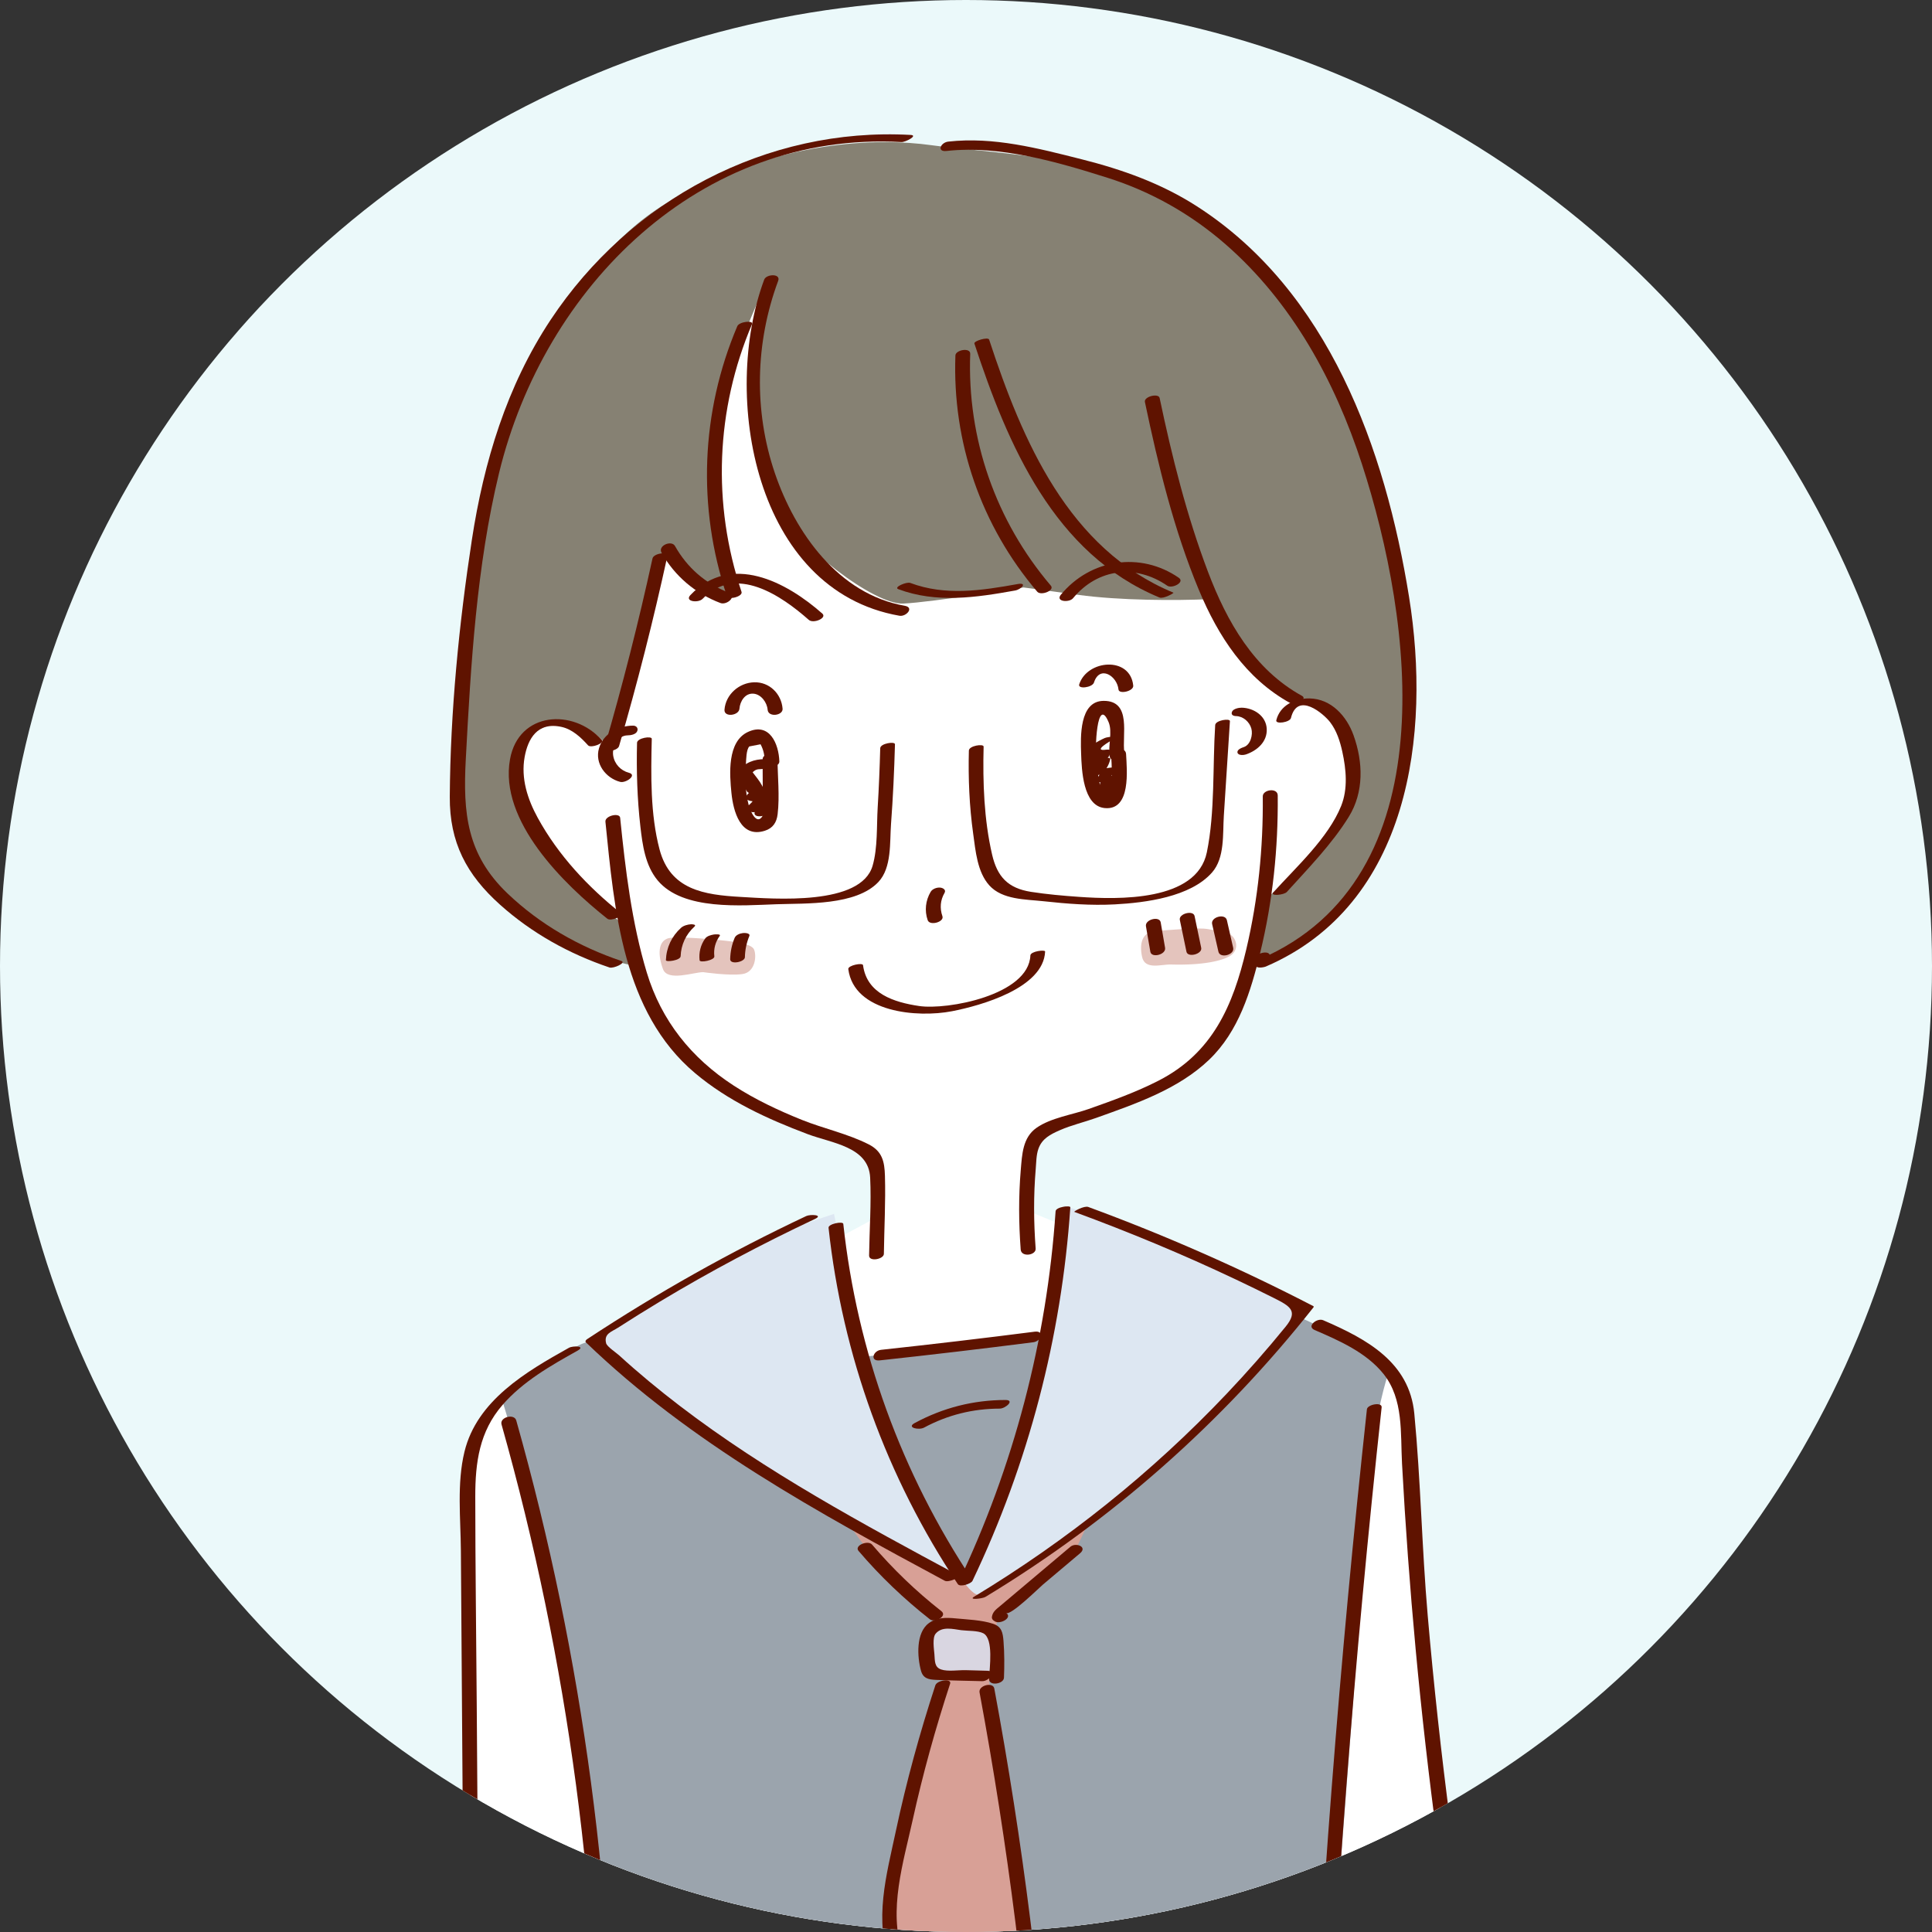 <?xml version="1.0" encoding="utf-8"?>
<!-- Generator: Adobe Illustrator 23.0.2, SVG Export Plug-In . SVG Version: 6.00 Build 0)  -->
<svg version="1.1" id="イラスト" xmlns="http://www.w3.org/2000/svg" xmlns:xlink="http://www.w3.org/1999/xlink" x="0px"
	 y="0px" width="380px" height="380px" viewBox="0 0 380 380" style="enable-background:new 0 0 380 380;" xml:space="preserve">
<rect x="0" y="0" width="380" height="380" fill="#333333" stroke="none"/>
<style type="text/css">
	.st0{clip-path:url(#SVGID_2_);}
	.st1{fill:#FFFFFF;}
	.st2{fill:#868173;}
	.st3{fill:#E4C4BD;}
	.st4{fill:#9BA4AD;}
	.st5{fill:#DDE7F2;}
	.st6{fill:#9F7470;}
	.st7{fill:#D8A096;}
	.st8{fill:#D9D6E1;}
	.st9{fill:#5F1300;}
</style>
<g>
	<defs>
		<circle id="SVGID_1_" cx="190" cy="190" r="190"/>
	</defs>
	<use xlink:href="#SVGID_1_"  style="overflow:visible;fill:#EBF9FA;"/>
	<clipPath id="SVGID_2_">
		<use xlink:href="#SVGID_1_"  style="overflow:visible;"/>
	</clipPath>
	<g class="st0">
		<g>
			<path class="st1" d="M119.445,423.332c-3.07-0.225-24.683,5.986-26.67-6.435s0.248-59.125-0.248-67.571
				c-0.497-8.446-0.994-57.137,0.248-61.857c1.242-4.72,3.478-11.179,6.956-13.663s48.939-21.613,48.939-21.613l23.6-12.67
				c0,0,1.987-11.179-0.248-12.421c-2.236-1.242-9.688-4.968-10.682-4.968c-0.994,0-19.377-5.962-25.836-13.663
				c-6.459-7.701-9.192-15.651-10.185-19.377s-7.204-6.459-7.204-6.459l-13.166-9.44l-8.446-14.409l-0.994-19.377
				c0,0,26.333-52.914,26.333-54.156s22.358-42.232,24.097-42.48c1.739-0.248,71.546-2.236,73.285-3.229
				c1.739-0.994,24.594,24.842,24.594,24.842l19.874,34.531l7.701,43.722c0,0-0.248,21.613-0.745,22.855
				c-0.497,1.242-12.173,13.912-12.173,13.912l-10.682,4.472c0,0-4.968,14.657-7.453,19.129s-6.956,6.707-10.682,9.44
				c-3.726,2.733-16.396,6.956-20.371,8.695s-6.956,3.229-6.707,6.211c0.248,2.981-0.745,10.682-0.745,10.682l10.931,4.472
				c0,0,44.219,17.39,49.933,19.625c5.714,2.236,12.918,8.198,14.16,18.632c1.242,10.434,3.229,56.64,4.72,64.59
				c1.491,7.95,7.95,52.666,8.695,54.901c0.745,2.236,1.242,13.415-2.484,16.147c-3.726,2.733-13.912,6.211-20.619,7.204
				c-6.707,0.994-14.409,1.491-14.409,1.491l-76.266,4.472L119.445,423.332z"/>
			<path class="st2" d="M150.322,56.207c-6.913,16.995-14.691,30.533-6.625,59.339c-2.016,2.016-4.609,1.152-5.473,0
				s-7.489-7.489-7.489-7.489s-4.897,20.164-5.761,23.908c-0.864,3.745-5.473,14.691-5.473,14.691s-4.033-4.897-8.353-4.609
				c-4.321,0.288-12.674,3.745-10.082,11.234c2.592,7.489,15.267,24.196,20.452,27.653c2.016,2.881,3.169,5.761,3.169,5.761
				l0.864,3.457c0,0-29.093-5.473-34.278-23.332s2.592-63.947,4.609-73.165c2.016-9.218,14.691-42.056,36.006-54.154
				s40.903-12.386,51.273-10.946s33.99,2.304,48.393,10.082c14.403,7.777,32.838,31.398,38.311,53.866
				c5.473,22.468,9.506,41.767,6.625,55.882c-2.881,14.115-10.37,27.941-15.843,33.414c-5.473,5.473-14.403,7.777-14.403,7.777
				l2.881-12.962c0,0,15.267-11.81,16.707-20.164c1.44-8.354-3.745-19.588-9.218-18.723c-6.913-3.457-16.419-12.962-18.723-19.876
				c-6.625,0.288-17.571,0.288-25.925-0.864s-10.658-1.44-10.658-1.44s-17.859,2.881-23.62,3.169
				c-5.761,0.288-21.028-11.522-24.196-18.435C150.322,93.366,143.985,72.914,150.322,56.207z"/>
			<path class="st3" d="M138.312,191.21c-1.881,0-6.958,1.881-7.898-0.564s-1.316-6.018,1.693-6.206
				c3.009-0.188,8.651,0.376,10.343,0.564c1.693,0.188,5.266,0.564,5.83,1.693c0.564,1.128,0.376,4.513-2.257,4.89
				S138.312,191.21,138.312,191.21z"/>
			<path class="st3" d="M230.273,189.706c-1.88-0.055-5.078,1.128-5.642-1.504s0-4.89,2.633-5.078
				c2.633-0.188,8.463-0.752,10.343-0.376c1.881,0.376,3.949,0.376,4.89,1.504c0.94,1.128,0.94,2.821-0.564,3.761
				S236.667,189.894,230.273,189.706z"/>
			<path class="st4" d="M119.445,423.332c0-9.811-1.962-58.867-4.317-70.641c-2.355-11.773-13.343-67.109-14.128-69.856
				c-0.785-2.747-2.355-7.849-2.355-7.849s13.736-10.596,16.875-10.989c9.419,7.457,30.611,25.509,38.46,28.256
				c7.849,2.747,15.698,9.419,15.698,9.419l19.622,8.241l4.317,0.392c0,0,27.471-16.483,32.181-20.407
				c4.709-3.924,29.434-31.004,29.434-31.004s9.419,4.317,11.773,5.887s5.887,5.887,5.887,5.887s-2.355,7.064-3.14,16.875
				c-0.785,9.811-10.204,133.433-10.596,138.142c-12.951,5.887-46.701,8.241-54.943,7.849c-8.241-0.392-45.132-0.785-57.298-3.14
				C134.75,428.042,119.445,423.332,119.445,423.332z"/>
			<path class="st4" d="M168.941,266.933l40.956-4.096c0,0-10.425,34.254-10.798,35.371c-0.372,1.117-9.799,11.706-9.799,11.706
				l-12.168-11.706L168.941,266.933z"/>
			<path class="st5" d="M116.323,263.436c2.468-2.468,30.025-17.48,32.287-18.92s15.424-5.758,15.424-5.758
				s6.375,30.436,7.403,34.138c1.028,3.702,13.516,33.525,17.863,37.019c5.375-8.845,13.601-32.495,14.63-37.842
				c1.028-5.347,5.347-34.961,5.347-34.961s17.275,5.758,22.416,8.226c5.141,2.468,24.061,11.722,24.884,12.339
				c-13.162,16.452-26.118,28.586-29.819,32.287s-34.344,24.267-34.344,24.267l-5.758-3.907c0,0-33.11-19.537-41.953-24.678
				C135.86,280.505,116.323,263.436,116.323,263.436z"/>
			<path class="st6" d="M176.54,385.434c0,4.054,3.531,23.67,3.662,24.847c0.131,1.177,2.746,11.508,3.792,12.031
				c1.046,0.523,1.7,0.785,2.485,0c0.785-0.785,5.623-8.892,5.362-10.854c-0.262-1.962,0.392-12.685-2.223-17.785
				c-2.615-5.1-5.492-11.77-7.846-11.116S176.54,385.434,176.54,385.434z"/>
			<path class="st7" d="M166.847,299.501c2.142,3.625,9.227,12.193,11.039,13.511c1.812,1.318,6.096,5.108,6.096,5.108
				s1.977,9.886,1.648,12.522c-0.33,2.636-8.403,28.998-9.062,32.788s-2.966,14.499-1.648,18.124
				c1.318,3.625,5.931,16.476,9.227,20.925s16.147,19.113,17.794,19.772c1.648,0.659,2.966,0.989,2.966,0.989
				s-0.494-27.021-1.648-34.765c-1.153-7.744-5.272-36.578-5.931-40.697c-0.659-4.119-2.801-17.135-2.801-17.135l1.648-12.357
				l12.687-10.874l2.801-2.801l2.471-5.272c0,0-19.607,13.675-21.09,14.334c-1.483,0.659-3.79-2.966-3.79-2.966l-10.874-4.778
				L166.847,299.501z"/>
			<path class="st8" d="M184.041,329.319c-0.897-0.449-1.974-2.333-1.884-3.948c0.09-1.615-0.179-4.756,1.346-5.384
				s2.692-0.987,4.486-0.897s6.999,0.449,7.537,1.884s0.718,4.217,0.808,5.653c0.09,1.436,1.256,1.974-0.179,2.602
				c-1.436,0.628-4.486,0.538-4.935,0.538S184.041,329.319,184.041,329.319z"/>
		</g>
		<g>
			<g>
				<path class="st9" d="M125.297,146.098c-0.133,5.491,0.03,10.975,0.654,16.434c0.418,3.657,0.958,7.701,3.406,10.635
					c4.984,5.973,16.511,4.923,23.389,4.684c5.79-0.201,15.624,0.272,20.013-4.365c2.674-2.826,2.224-7.818,2.495-11.429
					c0.391-5.216,0.632-10.439,0.774-15.667c0.017-0.614-2.872-0.183-2.898,0.776c-0.105,3.88-0.26,7.758-0.498,11.632
					c-0.222,3.617,0.024,7.934-0.998,11.472c-2.289,7.923-19.336,6.521-25.963,6.143c-7.212-0.411-13.839-1.396-15.944-9.335
					c-1.832-6.907-1.703-14.673-1.531-21.757C128.21,144.705,125.32,145.139,125.297,146.098L125.297,146.098z"/>
			</g>
			<g>
				<path class="st9" d="M190.565,147.628c-0.137,5.478,0.09,10.938,0.849,16.368c0.47,3.362,0.796,7.523,3.183,10.161
					c2.559,2.827,7.125,2.718,10.618,3.101c4.666,0.511,9.374,0.875,14.07,0.621c5.986-0.324,14.873-1.44,19.12-6.288
					c2.515-2.871,2.076-7.56,2.307-11.139c0.4-6.205,0.799-12.411,1.199-18.616c0.038-0.583-2.835-0.193-2.898,0.776
					c-0.521,8.084-0.011,17.103-1.641,25.026c-1.999,9.712-17.431,9.304-25.151,8.762c-3.141-0.221-6.322-0.498-9.433-0.984
					c-4.54-0.709-6.65-2.982-7.656-7.337c-1.591-6.883-1.844-14.197-1.668-21.228C193.479,146.236,190.589,146.67,190.565,147.628
					L190.565,147.628z"/>
			</g>
			<g>
				<path class="st9" d="M243.109,140.845c1.403,0.031,2.654,1.125,3.02,2.466c0.326,1.194-0.149,3.173-1.471,3.624
					c-0.417,0.142-1.42,0.496-1.254,1.117c0.156,0.581,1.255,0.474,1.644,0.341c2.219-0.756,4.246-2.504,4.101-5.064
					c-0.144-2.546-2.561-4.083-4.915-4.135c-0.554-0.012-1.665,0.199-1.912,0.793C242.074,140.581,242.532,140.832,243.109,140.845
					L243.109,140.845z"/>
			</g>
			<g>
				<path class="st9" d="M124.5,142.723c-2.877,0.025-5.817,1.52-6.682,4.449c-0.884,2.993,1.316,5.875,4.162,6.613
					c1.109,0.288,3.424-1.35,1.716-1.793c-1.608-0.417-2.842-1.727-3.094-3.394c-0.259-1.709,0.904-3.947,2.843-3.964
					c0.609-0.005,1.643-0.17,1.898-0.847C125.567,143.19,125.144,142.718,124.5,142.723L124.5,142.723z"/>
			</g>
			<g>
				<path class="st9" d="M221.152,148.003c-0.534-3.306,1.56-10.21-4.116-10.151c-4.772,0.05-4.506,7.138-4.394,10.381
					c0.108,3.119,0.343,10.295,4.641,10.705c5.23,0.5,4.356-7.579,4.201-10.636c-0.08-1.573-3.013-1.175-2.944,0.191
					c0.049,0.955,0.669,7.847-1.188,7.587c-1.539-0.215-1.788-8.633-1.783-9.3c0.009-1.263,0.097-2.52,0.284-3.77
					c0.349-2.336,1.072-3.637,2.19-0.985c0.821,1.948-0.133,4.629,0.211,6.753C218.481,150.186,221.385,149.45,221.152,148.003
					L221.152,148.003z"/>
			</g>
			<g>
				<path class="st9" d="M153.287,149.77c-0.107-3.454-1.923-7.769-6.166-5.81c-4.129,1.906-3.624,8.356-3.256,12.016
					c0.361,3.587,1.777,8.933,6.557,7.426c1.596-0.503,2.332-1.636,2.525-3.238c0.432-3.589-0.011-7.504-0.026-11.12
					c-0.006-1.42-2.928-0.919-2.923,0.267c0.011,2.663,0.022,5.327,0.033,7.99c0.003,0.821,0.363,2.475-0.007,3.129
					c-1.196,2.11-2.485-1.003-2.776-2.124c-0.669-2.579-0.744-5.407-0.54-8.05c0.069-0.892,0.055-2.791,0.674-3.443
					c0.736-0.141,1.473-0.282,2.209-0.424c0.612,1.137,0.869,2.353,0.772,3.648C150.408,151.461,153.324,150.947,153.287,149.77
					L153.287,149.77z"/>
			</g>
			<g>
				<path class="st9" d="M217.29,145.162c-1.508,0.678-2.808,1.517-3.996,2.673c-0.065,0.063-0.254,0.269-0.064,0.347
					c1.041,0.427,1.932,0.508,3.049,0.354c-0.27-0.051-0.54-0.102-0.81-0.153c-0.059,0.341-0.117,0.681-0.176,1.022
					c-0.769,0.281-1.413,0.897-0.15,0.823c0.388-0.023,0.776-0.045,1.164-0.068c-0.262-0.091-0.525-0.182-0.787-0.273
					c-0.239,0.995-0.59,1.737-1.311,2.493c-0.669,0.702,2.125,0.028,2.405-0.125c0.244-0.069,0.487-0.138,0.731-0.207
					c-0.262-0.091-0.525-0.182-0.787-0.273c-0.322,0.721-0.613,1.187-1.199,1.762c-0.674,0.661,1.603,0.219,1.794,0.149
					c0.041-0.001,0.082-0.001,0.122-0.002c-0.27-0.051-0.54-0.102-0.81-0.153c-0.114,1.033-0.36,1.539-0.949,2.313
					c-0.303,0.398,1.143,0.221,1.144,0.22c0.336-0.054,0.671-0.108,1.007-0.162c-0.389-0.033-0.778-0.067-1.167-0.1
					c0.042,0.134,0.084,0.269,0.125,0.403c-0.594,0.321-0.24,0.444,0.151,0.565c0.553,0.171,1.57-0.291,2.049-0.549
					c0.516-0.279,0.922-0.6,0.572-1.196c-0.182-0.31-0.909-0.142-1.167-0.1c-0.336,0.054-0.671,0.108-1.007,0.162
					c0.381,0.074,0.762,0.147,1.144,0.22c0.622-0.818,0.886-1.557,0.995-2.553c0.026-0.236-0.739-0.157-0.81-0.153
					c-0.867,0.049-1.565,0.218-2.377,0.52c0.598,0.05,1.196,0.099,1.794,0.149c0.627-0.615,1.079-1.224,1.44-2.031
					c0.162-0.362-0.66-0.283-0.787-0.273c-1.517,0.126-2.877,0.546-4.209,1.273c0.802-0.042,1.604-0.084,2.405-0.125
					c0.791-0.83,1.279-1.628,1.552-2.762c0.09-0.374-0.59-0.284-0.787-0.273c-0.388,0.023-0.776,0.045-1.164,0.068
					c-0.05,0.274-0.1,0.549-0.15,0.823c1.206-0.442,2.149-0.949,2.096-2.362c-0.009-0.241-0.709-0.167-0.81-0.153
					c-2.859,0.395,0.976-1.812,1.381-1.994C220.666,144.683,217.941,144.869,217.29,145.162L217.29,145.162z"/>
			</g>
			<g>
				<path class="st9" d="M150.451,149.316c-2.078-0.015-3.997,0.67-5.255,2.397c-0.237,0.325-0.377,0.619-0.134,0.99
					c0.431,0.657,0.862,1.314,1.292,1.972c0.443,0.676,0.595,1.572,1.479,1.222c0.583-0.006,1.166-0.012,1.749-0.018
					c-0.08-0.038-0.161-0.076-0.241-0.114c-0.169,0.525-0.337,1.05-0.506,1.575c0.315-0.074,0.63-0.148,0.945-0.221
					c-0.285-0.371-0.57-0.741-0.855-1.112c-0.361,0.964-0.855,1.683-1.627,2.356c0.799,0.248,1.597,0.496,2.396,0.744
					c0.025,0.001,0.05,0.003,0.075,0.004c-0.314-0.285-0.628-0.569-0.943-0.854c-0.133,0.496-0.266,0.992-0.399,1.489
					c-0.345,1.286,2.607,0.922,2.925-0.263c0.133-0.496,0.266-0.992,0.399-1.489c0.146-0.545-0.555-0.797-0.943-0.854
					c-1.37-0.201-2.557,0.239-3.51,1.223c-0.489,0.504-0.219,1.048,0.347,1.293c0.683,0.296,1.544-0.109,2.049-0.549
					c0.92-0.801,1.553-1.705,1.981-2.847c0.228-0.608-0.199-1.101-0.855-1.112c-1.179-0.019-2.147,0.151-3.227,0.635
					c-0.47,0.21-1.375,1.166-0.506,1.575c0.999,0.471,2.732,0.328,3.181-0.919c0.532-1.478-1.802-3.843-2.541-4.971
					c-0.045,0.33-0.089,0.66-0.134,0.99c0.459-0.63,0.932-1.177,1.82-1.17c0.62,0.004,1.641-0.173,1.894-0.859
					C151.53,149.821,151.105,149.321,150.451,149.316L150.451,149.316z"/>
			</g>
			<g>
				<path class="st9" d="M215.169,134.245c1.121-3.493,4.553-1.322,4.826,1.38c0.098,0.975,3.01,0.341,2.898-0.776
					c-0.589-5.838-9.067-5.099-10.623-0.248C211.942,135.617,214.85,135.239,215.169,134.245L215.169,134.245z"/>
			</g>
			<g>
				<path class="st9" d="M145.439,139.393c0.113-1.444,1.092-3.085,2.752-2.956c1.52,0.118,2.681,1.741,2.79,3.154
					c0.121,1.567,3.047,1.158,2.943-0.193c-0.225-2.917-2.569-5.286-5.596-5.199c-2.97,0.085-5.598,2.403-5.831,5.388
					C142.375,141.136,145.331,140.772,145.439,139.393L145.439,139.393z"/>
			</g>
			<g>
				<path class="st9" d="M183.042,175.423c-0.994,1.703-1.225,3.693-0.578,5.563c0.406,1.172,3.291,0.358,2.898-0.776
					c-0.542-1.567-0.424-3.145,0.416-4.585c0.357-0.612-0.314-0.989-0.837-1.043C184.279,174.513,183.393,174.822,183.042,175.423
					L183.042,175.423z"/>
			</g>
			<g>
				<path class="st9" d="M166.849,190.613c1.136,8.56,13.609,9.599,20.384,8.285c5.779-1.121,18.022-4.578,18.328-11.747
					c0.017-0.404-2.862-0.06-2.898,0.776c-0.333,7.812-16.363,10.768-21.887,9.943c-4.941-0.738-10.283-2.416-11.029-8.033
					C169.674,189.293,166.751,189.877,166.849,190.613L166.849,190.613z"/>
			</g>
			<g>
				<path class="st9" d="M211.047,117.669c4.85-5.869,12.328-6.755,18.54-2.469c0.937,0.646,3.544-0.678,2.263-1.562
					c-7.537-5.201-17.378-3.699-23.187,3.33C207.525,118.346,210.297,118.577,211.047,117.669L211.047,117.669z"/>
			</g>
			<g>
				<path class="st9" d="M138.195,117.783c6.497-6.807,15.469-0.64,20.884,4.139c0.91,0.803,3.641-0.373,2.664-1.235
					c-7.117-6.282-17.976-11.996-25.943-3.649C134.567,118.331,137.364,118.654,138.195,117.783L138.195,117.783z"/>
			</g>
			<g>
				<path class="st9" d="M187.918,69.909c-0.631,17.035,5.044,33.489,16.095,46.471c0.719,0.844,3.496-0.224,2.677-1.185
					c-10.842-12.737-16.481-28.879-15.861-45.598C190.878,68.287,187.958,68.823,187.918,69.909L187.918,69.909z"/>
			</g>
			<g>
				<path class="st9" d="M191.652,67.573c6.551,19.945,15.674,41.372,36.405,49.952c0.764,0.316,2.92-0.879,2.739-0.954
					c-20.667-8.554-29.718-29.9-36.247-49.775C194.357,66.211,191.481,67.056,191.652,67.573L191.652,67.573z"/>
			</g>
			<g>
				<path class="st9" d="M225.188,79.064c2.623,12.489,5.711,25.208,10.635,37.017c3.778,9.06,9.181,17.387,17.969,22.214
					c0.846,0.465,3.506-0.759,2.301-1.422c-9.446-5.188-14.774-14.593-18.489-24.381c-4.193-11.047-7.094-22.657-9.519-34.205
					C227.872,77.269,224.963,77.993,225.188,79.064L225.188,79.064z"/>
			</g>
			<g>
				<path class="st9" d="M248.372,156.643c0.099,10.113-0.911,20.174-3.232,30.026c-2.62,11.121-6.626,20.422-17.245,25.871
					c-4.396,2.256-9.124,3.947-13.774,5.588c-3.215,1.135-7.423,1.717-10.255,3.704c-2.727,1.913-2.835,5.237-3.096,8.299
					c-0.443,5.215-0.399,10.425-0.013,15.641c0.116,1.561,3.042,1.148,2.942-0.196c-0.386-5.217-0.431-10.425,0.013-15.641
					c0.109-1.277,0.097-2.757,0.528-3.974c0.707-1.996,2.299-2.827,4.266-3.685c2.24-0.978,4.74-1.559,7.047-2.383
					c7.756-2.771,16.166-5.626,22.242-11.432c5.837-5.577,8.217-13.462,10.076-21.096c2.467-10.13,3.544-20.501,3.442-30.919
					C251.299,154.884,248.359,155.28,248.372,156.643L248.372,156.643z"/>
			</g>
			<g>
				<path class="st9" d="M119.079,161.621c1.769,17.371,3.365,37.437,17.618,49.441c6.498,5.473,14.245,9.028,22.139,12
					c4.783,1.801,12.018,2.461,12.314,8.559c0.246,5.068-0.141,10.252-0.211,15.326c-0.018,1.292,2.894,0.73,2.908-0.323
					c0.07-5.093,0.357-10.236,0.211-15.326c-0.081-2.849-0.531-4.853-3.178-6.207c-4.082-2.088-8.932-3.121-13.186-4.835
					c-4.633-1.868-9.178-4.008-13.376-6.731c-8.294-5.379-14.229-12.734-17.105-22.243c-2.965-9.801-4.203-20.282-5.237-30.436
					C121.869,159.784,118.959,160.436,119.079,161.621L119.079,161.621z"/>
			</g>
			<g>
				<path class="st9" d="M150.311,54.992c-8.48,22.804-1.932,61.125,26.596,66.117c1.333,0.233,2.976-1.622,1.042-1.96
					c-13.003-2.275-21.546-14.335-25.546-26.101c-4.173-12.276-3.853-25.689,0.655-37.811
					C153.614,53.745,150.721,53.889,150.311,54.992L150.311,54.992z"/>
			</g>
			<g>
				<path class="st9" d="M176.681,115.879c7.495,2.807,15.301,1.649,22.978,0.267c1.232-0.222,2.51-1.632,0.486-1.268
					c-7.086,1.276-14.18,2.371-21.111-0.225C178.314,114.384,175.69,115.509,176.681,115.879L176.681,115.879z"/>
			</g>
			<g>
				<path class="st9" d="M145.019,64.154c-7.172,16.904-7.9,35.628-2.067,53.038c0.314,0.937,3.195,0.112,2.898-0.776
					c-5.798-17.307-5.071-35.856,2.058-52.658C148.254,62.942,145.402,63.253,145.019,64.154L145.019,64.154z"/>
			</g>
			<g>
				<path class="st9" d="M130.119,108.709c2.582,4.592,6.644,8.027,11.564,9.893c1.322,0.502,3.383-1.398,1.645-2.057
					c-4.56-1.73-8.18-4.907-10.566-9.151C132.078,106.177,129.338,107.319,130.119,108.709L130.119,108.709z"/>
			</g>
			<g>
				<path class="st9" d="M128.339,109.839c-2.733,12.526-5.892,24.944-9.477,37.254c-0.306,1.052,2.608,0.655,2.901-0.352
					c3.585-12.309,6.744-24.728,9.477-37.254C131.482,108.377,128.561,108.824,128.339,109.839L128.339,109.839z"/>
			</g>
			<g>
				<path class="st9" d="M253.912,141.226c1.308-5.325,6.49-0.752,7.682,0.785c1.305,1.683,1.976,3.795,2.423,5.841
					c0.763,3.487,1.123,7.299-0.231,10.669c-2.527,6.288-8.863,12.044-13.345,16.996c-0.717,0.793,2.113,0.529,2.661-0.077
					c4.216-4.659,8.869-9.416,12.185-14.78c3.005-4.861,2.839-10.745,0.936-16.047c-1.354-3.77-4.393-7.169-8.661-7.241
					c-2.885-0.048-5.814,1.378-6.529,4.29C250.824,142.515,253.702,142.08,253.912,141.226L253.912,141.226z"/>
			</g>
			<g>
				<path class="st9" d="M118.374,145.545c-5.626-6.27-16.357-5.581-18.057,3.779c-2.208,12.153,10.614,24.618,19.155,31.387
					c0.691,0.547,3.309-0.578,2.714-1.05c-6.526-5.173-12.383-11.444-16.408-18.785c-2.01-3.667-3.351-7.771-2.586-11.999
					c0.626-3.458,2.45-6.985,7.291-5.895c2.103,0.473,3.798,2.077,5.178,3.614C116.217,147.216,118.959,146.197,118.374,145.545
					L118.374,145.545z"/>
			</g>
			<g>
				<path class="st9" d="M186.178,29.693c10.408-1.162,21.797,2.152,31.691,5.285c8.592,2.72,16.41,7.164,23.2,13.086
					c13.052,11.382,21.517,26.923,26.812,43.228c9.983,30.74,16.982,81.407-20.104,97.384c0.684,0.108,1.368,0.216,2.053,0.324
					c-0.025-0.36-0.051-0.721-0.076-1.081c-0.078-1.109-2.985-0.466-2.898,0.776c0.025,0.36,0.051,0.721,0.076,1.081
					c0.059,0.831,1.684,0.483,2.053,0.324c28.305-12.194,32.497-45.696,28.161-72.673c-4.681-29.124-15.815-60.223-41.791-76.89
					c-6.964-4.468-14.582-7.184-22.568-9.199c-8.605-2.171-17.341-4.481-26.276-3.484C185.008,28.023,184.183,29.915,186.178,29.693
					L186.178,29.693z"/>
			</g>
			<g>
				<path class="st9" d="M179.12,26.54c-28.393-1.581-55.199,12.798-70.817,36.365c-8.631,13.024-13.143,27.936-15.494,43.278
					c-2.53,16.516-4.231,33.794-4.342,50.51c-0.06,8.998,3.283,15.332,9.879,21.243c6.25,5.601,13.597,9.679,21.528,12.356
					c0.772,0.261,3.39-0.926,2.339-1.281c-8.316-2.807-16.004-7.19-22.373-13.265c-8.044-7.672-8.788-15.834-8.227-26.368
					c0.996-18.704,2.119-38.059,6.539-56.312c8.876-36.656,39.499-67.331,79.149-65.123C178.074,27.988,180.649,26.626,179.12,26.54
					L179.12,26.54z"/>
			</g>
			<g>
				<path class="st9" d="M162.966,241.498c2.73,25.105,11.423,49.064,25.427,70.077c0.431,0.647,2.594-0.042,2.879-0.64
					c11.012-23.092,17.513-47.947,19.248-73.468c0.029-0.426-2.838-0.098-2.898,0.776c-1.73,25.434-8.238,50.188-19.21,73.195
					c0.96-0.213,1.919-0.427,2.879-0.64c-14.004-21.014-22.698-44.973-25.427-70.077
					C165.802,240.153,162.88,240.712,162.966,241.498L162.966,241.498z"/>
			</g>
			<g>
				<path class="st9" d="M173.032,267.57c10.081-1.091,20.15-2.28,30.208-3.567c1.585-0.203,2.244-2.33,0.269-2.077
					c-10.058,1.287-20.127,2.476-30.208,3.567C171.705,265.666,171.054,267.784,173.032,267.57L173.032,267.57z"/>
			</g>
			<g>
				<path class="st9" d="M197.747,275.361c-6.325,0.007-12.263,1.531-17.828,4.527c-1.713,0.922,0.831,1.442,1.812,0.914
					c4.641-2.499,9.635-3.738,14.903-3.744C197.759,277.057,199.698,275.359,197.747,275.361L197.747,275.361z"/>
			</g>
			<g>
				<path class="st9" d="M211.316,238.368c10.774,3.964,21.376,8.369,31.752,13.285c2.523,1.195,5.033,2.418,7.528,3.669
					c3.217,1.613,4.768,2.549,2.274,5.614c-3.694,4.539-7.56,8.936-11.586,13.184c-14.684,15.496-31.438,28.885-49.698,39.932
					c-1.19,0.72,1.689,0.366,2.21,0.051c24.78-14.991,46.612-34.263,64.566-56.989c0.049-0.094,0.029-0.169-0.06-0.225
					c-14.339-7.418-29.101-13.92-44.252-19.494C213.256,237.102,211.096,238.288,211.316,238.368L211.316,238.368z"/>
			</g>
			<g>
				<path class="st9" d="M158.578,239.183c-14.936,7.038-29.314,15.124-43.098,24.212c-0.2,0.132-0.462,0.414-0.228,0.64
					c20.531,19.788,45.643,33.474,70.565,46.877c0.789,0.424,3.24-0.762,2.715-1.044c-18.838-10.131-37.792-20.332-54.832-33.357
					c-4.119-3.149-8.121-6.457-11.951-9.954c-0.528-0.482-2.363-1.69-2.534-2.362c-0.478-1.883,1.065-2.235,2.335-3.053
					c2.718-1.75,5.461-3.461,8.231-5.128c9.885-5.949,20.081-11.347,30.516-16.264C162.034,238.931,159.37,238.809,158.578,239.183
					L158.578,239.183z"/>
			</g>
			<g>
				<path class="st9" d="M194.194,328.617c-1.425-0.039-2.85-0.079-4.275-0.118c-1.359-0.038-3.51,0.315-4.81-0.133
					c-1.343-0.463-1.216-1.674-1.326-3.03c-0.075-0.934-0.433-3.193,0.241-4.007c1.257-1.519,3.425-0.905,5.056-0.69
					c1.201,0.158,3.259,0.052,4.326,0.61c2.064,1.08,1.217,6.798,1.131,8.972c-0.058,1.469,2.881,1.026,2.931-0.239
					c0.095-2.39,0.097-4.786-0.089-7.172c-0.133-1.705-0.355-2.865-2.064-3.436c-2.232-0.745-5.047-0.832-7.383-1.059
					c-1.851-0.18-3.719-0.204-5.276,0.965c-2.528,1.899-2.256,6.593-1.514,9.315c0.418,1.534,1.487,1.75,2.948,1.817
					c3.025,0.138,6.059,0.167,9.085,0.251C194.538,330.703,196.149,328.671,194.194,328.617L194.194,328.617z"/>
			</g>
			<g>
				<path class="st9" d="M183.97,331.488c-3.076,9.397-5.695,18.929-7.754,28.601c-1.845,8.663-4.428,17.681-1.022,26.243
					c5.76,14.477,14.865,29.711,28.166,38.289c0.861,0.555,3.512-0.681,2.288-1.471c-7.126-4.596-12.627-10.875-17.181-17.968
					c-4.172-6.497-8.42-13.764-10.939-21.108c-2.852-8.316,0.163-17.83,1.988-26.123c1.993-9.054,4.479-17.98,7.362-26.79
					C187.231,330.078,184.311,330.445,183.97,331.488L183.97,331.488z"/>
			</g>
			<g>
				<path class="st9" d="M192.666,332.881c5.571,29.974,9.402,60.234,11.445,90.653c0.102,1.523,3.023,1.074,2.937-0.217
					c-2.056-30.608-5.879-61.051-11.484-91.212C195.314,330.759,192.409,331.498,192.666,332.881L192.666,332.881z"/>
			</g>
			<g>
				<path class="st9" d="M175.854,394.819c0.664,5.751,1.654,11.442,3.089,17.052c0.679,2.653,1.445,5.284,2.301,7.886
					c0.392,1.192,0.646,3.721,1.881,4.435c5.523,3.195,9.075-9.21,9.795-12.092c0.317-1.267-2.631-0.883-2.921,0.277
					c-0.424,1.699-2.045,9.621-5.273,8.333c-1.054-0.421-2.319-7.444-2.659-8.731c-1.555-5.895-2.617-11.884-3.316-17.937
					C178.616,392.859,175.707,393.542,175.854,394.819L175.854,394.819z"/>
			</g>
			<g>
				<path class="st9" d="M197.9,317.246c0.877,0.594,6.452-4.922,7.22-5.57c2.44-2.057,4.881-4.115,7.321-6.173
					c1.501-1.265-0.823-2.188-1.909-1.273c-3.158,2.663-6.316,5.325-9.474,7.988c-1.435,1.21-2.874,2.417-4.307,3.631
					c-0.784,0.665-1.51,1.135-1.658,2.188c-0.039,0.28,0.119,0.551,0.345,0.704c0.073,0.049,0.146,0.099,0.219,0.148
					C196.687,319.585,199.245,318.156,197.9,317.246L197.9,317.246z"/>
			</g>
			<g>
				<path class="st9" d="M168.865,305.048c4.226,4.95,8.916,9.434,14.036,13.451c0.946,0.742,3.52-0.614,2.25-1.611
					c-4.979-3.906-9.516-8.272-13.625-13.084C170.721,302.862,167.957,303.985,168.865,305.048L168.865,305.048z"/>
			</g>
			<g>
				<path class="st9" d="M258.572,261.597c4.828,2.083,10.169,4.419,13.545,8.638c3.978,4.971,3.32,11.662,3.644,17.663
					c0.657,12.17,1.547,24.327,2.676,36.462c2.361,25.395,5.785,50.678,10.184,75.799c0.23,1.312,3.136,0.581,2.898-0.776
					c-4.738-27.054-8.337-54.297-10.71-81.66c-1.145-13.204-1.372-26.512-2.633-39.692c-0.971-10.156-9.421-14.69-17.924-18.36
					C259.058,259.155,256.89,260.871,258.572,261.597L258.572,261.597z"/>
			</g>
			<g>
				<path class="st9" d="M111.899,265.097c-8.421,4.702-18.085,10.353-20.542,20.437c-1.519,6.235-0.752,13.123-0.707,19.469
					c0.054,7.661,0.108,15.323,0.163,22.984c0.217,30.645,0.434,61.29,0.65,91.935c0.004,0.623,2.904,0.159,2.898-0.776
					c-0.198-27.98-0.396-55.961-0.594-83.941c-0.096-13.612-0.28-27.226-0.287-40.838c-0.003-6.733,0.81-12.797,5.355-18.03
					c4.02-4.628,9.494-7.74,14.778-10.69C115.298,264.707,112.673,264.665,111.899,265.097L111.899,265.097z"/>
			</g>
			<g>
				<path class="st9" d="M98.643,280.164c13.125,46.529,19.565,94.703,19.092,143.046c-0.016,1.59,2.933,1.225,2.946-0.181
					c0.475-48.534-5.963-96.926-19.14-143.641C101.14,277.967,98.242,278.744,98.643,280.164L98.643,280.164z"/>
			</g>
			<g>
				<path class="st9" d="M268.855,277.19c-5.375,49.475-9.226,99.105-11.547,148.817c-0.054,1.157,2.851,0.572,2.895-0.373
					c2.321-49.712,6.172-99.342,11.547-148.817C271.872,275.691,268.959,276.229,268.855,277.19L268.855,277.19z"/>
			</g>
			<g>
				<path class="st9" d="M133.957,182.485c-1.846,1.667-2.889,3.883-2.983,6.368c-0.016,0.425,2.866,0.069,2.898-0.776
					c0.085-2.255,1.033-4.301,2.708-5.813c0.491-0.443-0.436-0.484-0.683-0.47C135.267,181.83,134.44,182.049,133.957,182.485
					L133.957,182.485z"/>
			</g>
			<g>
				<path class="st9" d="M138.703,184.591c-0.902,1.257-1.276,2.756-1.099,4.29c0.063,0.546,2.985-0.017,2.898-0.776
					c-0.169-1.47,0.198-2.827,1.059-4.026c0.307-0.427-1.057-0.293-1.158-0.275C139.838,183.903,139.059,184.095,138.703,184.591
					L138.703,184.591z"/>
			</g>
			<g>
				<path class="st9" d="M144.487,184.485c-0.551,1.34-0.839,2.721-0.87,4.17c-0.025,1.161,2.874,0.554,2.894-0.376
					c0.031-1.448,0.319-2.83,0.87-4.17c0.25-0.607-0.947-0.63-1.243-0.592C145.529,183.594,144.74,183.869,144.487,184.485
					L144.487,184.485z"/>
			</g>
			<g>
				<path class="st9" d="M225.395,182.189c0.288,1.669,0.576,3.338,0.863,5.006c0.225,1.304,3.131,0.575,2.898-0.776
					c-0.288-1.669-0.576-3.338-0.863-5.006C228.068,180.109,225.162,180.837,225.395,182.189L225.395,182.189z"/>
			</g>
			<g>
				<path class="st9" d="M232.058,180.943c0.435,2.084,0.87,4.169,1.305,6.253c0.252,1.207,3.158,0.469,2.898-0.776
					c-0.435-2.084-0.87-4.169-1.305-6.253C234.704,178.96,231.798,179.698,232.058,180.943L232.058,180.943z"/>
			</g>
			<g>
				<path class="st9" d="M238.413,181.76c0.412,1.811,0.824,3.622,1.236,5.433c0.315,1.385,3.217,0.627,2.898-0.776
					c-0.412-1.811-0.824-3.622-1.236-5.433C240.995,179.598,238.093,180.356,238.413,181.76L238.413,181.76z"/>
			</g>
		</g>
	</g>
</g>
</svg>
